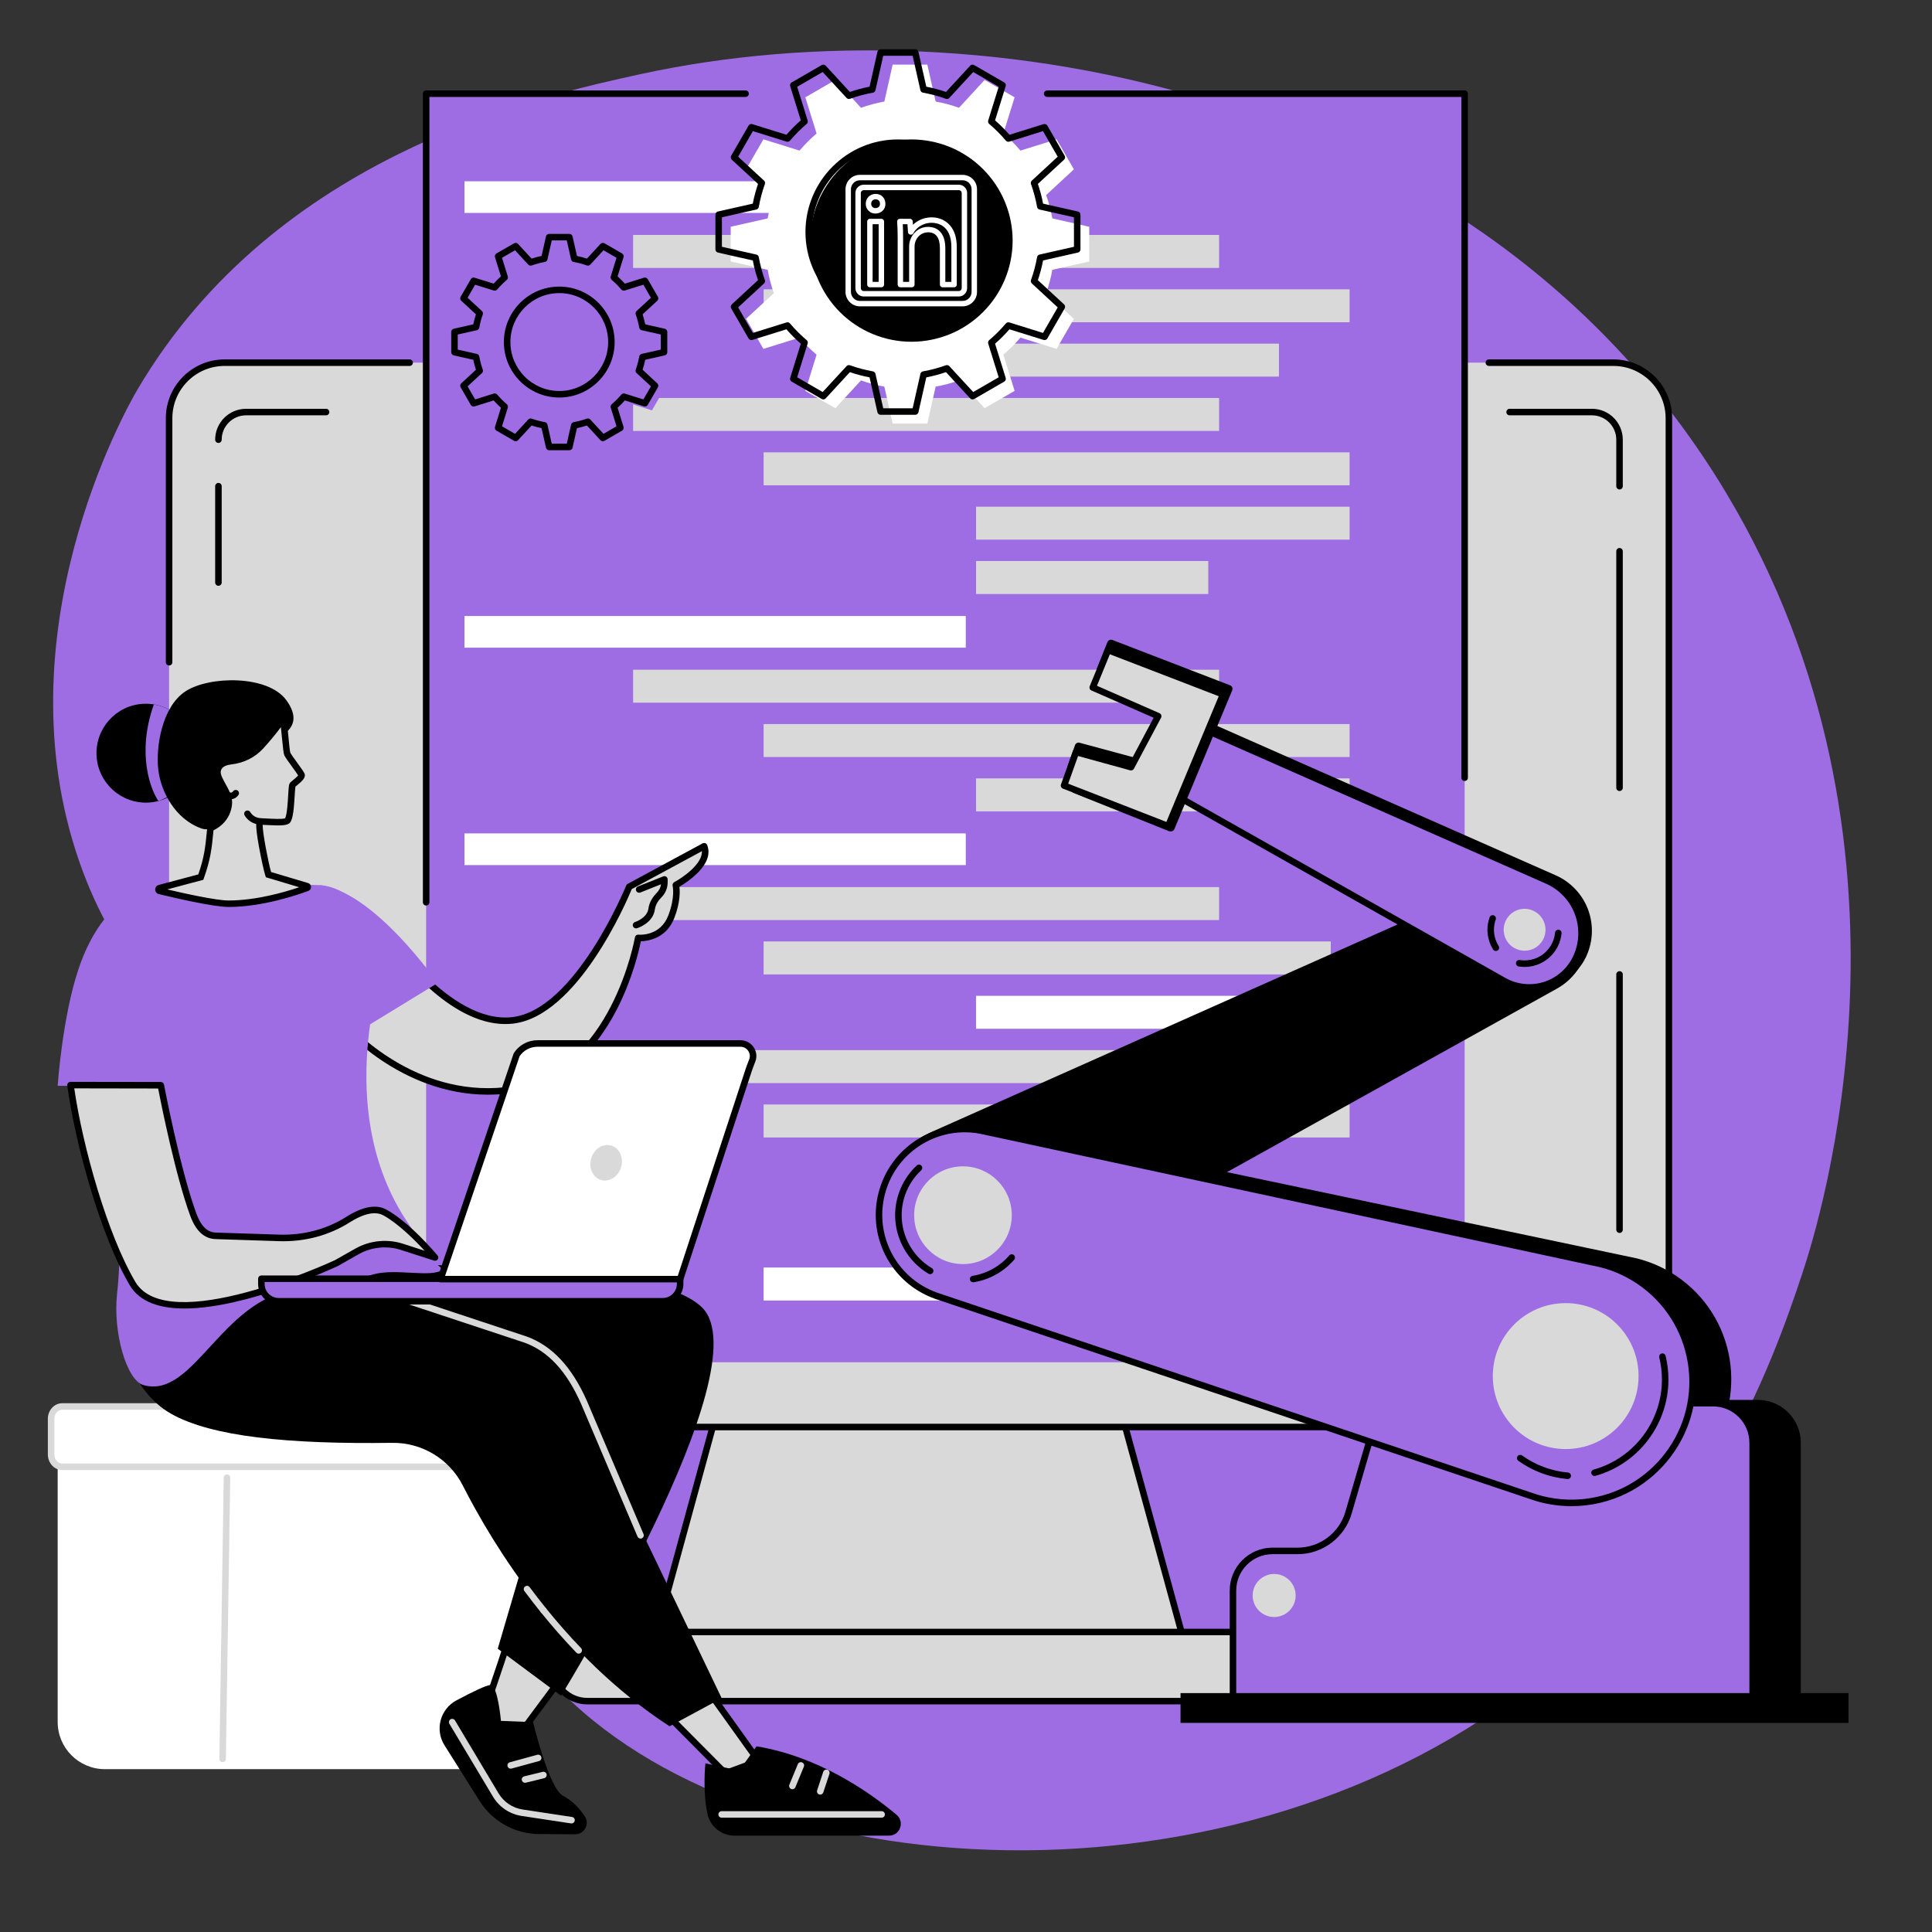 <svg xmlns="http://www.w3.org/2000/svg" xmlns:xlink="http://www.w3.org/1999/xlink" width="350" zoomAndPan="magnify" viewBox="0 0 262.5 262.5" height="350" preserveAspectRatio="xMidYMid meet" version="1.0"><rect x="0" y="0" width="262.5" height="262.5" fill="#333333" stroke="none"/><defs><clipPath id="f7ed8d9e8a"><path d="M 110.098 18.945 L 137.793 18.945 L 137.793 46.645 L 110.098 46.645 Z M 110.098 18.945 " clip-rule="nonzero"/></clipPath></defs><path fill="#9e6de4" d="M 18.672 52.938 C 37.555 20.863 73.5 13.023 87.059 10.066 C 133.195 0 201.465 12.094 234.406 66.762 C 263.312 114.742 247.215 165.984 244.883 173.012 C 240.973 184.797 231.176 213.055 203.406 232.199 C 160.172 262 94.273 255.316 71.723 224.551 C 61.133 210.105 69.703 203.438 57.367 177.895 C 40.848 143.68 20.344 144.5 10.789 117.109 C 0.004 86.184 16.926 55.902 18.672 52.938 " fill-opacity="1" fill-rule="nonzero"/><path fill="#d9d9d9" d="M 148.492 177.785 L 101.234 177.785 L 87.828 226.77 L 161.898 226.77 L 148.492 177.785 " fill-opacity="1" fill-rule="nonzero"/><path fill="#000000" d="M 88.41 226.328 L 161.316 226.328 L 148.152 178.227 L 101.574 178.227 Z M 161.898 227.211 L 87.828 227.211 C 87.691 227.211 87.559 227.148 87.477 227.039 C 87.391 226.93 87.363 226.789 87.402 226.652 L 100.809 177.668 C 100.859 177.473 101.035 177.34 101.234 177.34 L 148.492 177.34 C 148.691 177.34 148.863 177.473 148.918 177.668 L 162.324 226.652 C 162.359 226.789 162.332 226.93 162.25 227.039 C 162.164 227.148 162.035 227.211 161.898 227.211 " fill-opacity="1" fill-rule="nonzero"/><path fill="#d9d9d9" d="M 219.207 49.273 L 30.516 49.273 C 26.352 49.273 22.977 52.656 22.977 56.824 L 22.977 186.34 C 22.977 190.508 26.352 193.891 30.516 193.891 L 219.207 193.891 C 223.375 193.891 226.75 190.508 226.75 186.34 L 226.75 56.824 C 226.75 52.656 223.375 49.273 219.207 49.273 " fill-opacity="1" fill-rule="nonzero"/><path fill="#d9d9d9" d="M 169.941 221.738 L 79.785 221.738 C 77.191 221.738 75.094 223.84 75.094 226.438 C 75.094 229.031 77.191 231.133 79.785 231.133 L 169.941 231.133 C 172.531 231.133 174.633 229.031 174.633 226.438 C 174.633 223.84 172.531 221.738 169.941 221.738 " fill-opacity="1" fill-rule="nonzero"/><path fill="#000000" d="M 79.785 222.18 C 77.441 222.18 75.535 224.09 75.535 226.434 C 75.535 228.781 77.441 230.691 79.785 230.691 L 169.941 230.691 C 172.285 230.691 174.191 228.781 174.191 226.434 C 174.191 224.09 172.285 222.18 169.941 222.18 Z M 169.941 231.574 L 79.785 231.574 C 76.953 231.574 74.648 229.27 74.648 226.434 C 74.648 223.602 76.953 221.297 79.785 221.297 L 169.941 221.297 C 172.773 221.297 175.078 223.602 175.078 226.434 C 175.078 229.27 172.773 231.574 169.941 231.574 " fill-opacity="1" fill-rule="nonzero"/><path fill="#000000" d="M 219.207 194.332 L 30.516 194.332 C 26.113 194.332 22.531 190.746 22.531 186.34 C 22.531 186.094 22.73 185.895 22.977 185.895 C 23.219 185.895 23.418 186.094 23.418 186.34 C 23.418 190.258 26.602 193.445 30.516 193.445 L 219.207 193.445 C 223.121 193.445 226.309 190.258 226.309 186.34 L 226.309 56.824 C 226.309 52.906 223.121 49.719 219.207 49.719 L 202.293 49.719 C 202.051 49.719 201.852 49.52 201.852 49.273 C 201.852 49.031 202.051 48.832 202.293 48.832 L 219.207 48.832 C 223.609 48.832 227.191 52.418 227.191 56.824 L 227.191 186.34 C 227.191 190.746 223.609 194.332 219.207 194.332 " fill-opacity="1" fill-rule="nonzero"/><path fill="#000000" d="M 22.977 90.422 C 22.73 90.422 22.531 90.227 22.531 89.98 L 22.531 56.824 C 22.531 52.418 26.113 48.832 30.516 48.832 L 55.656 48.832 C 55.902 48.832 56.102 49.031 56.102 49.277 C 56.102 49.52 55.902 49.719 55.656 49.719 L 30.516 49.719 C 26.602 49.719 23.418 52.906 23.418 56.824 L 23.418 89.98 C 23.418 90.227 23.219 90.422 22.977 90.422 " fill-opacity="1" fill-rule="nonzero"/><path fill="#000000" d="M 220.047 167.52 C 219.801 167.52 219.602 167.32 219.602 167.074 L 219.602 132.395 C 219.602 132.148 219.801 131.953 220.047 131.953 C 220.289 131.953 220.488 132.148 220.488 132.395 L 220.488 167.074 C 220.488 167.32 220.289 167.52 220.047 167.52 " fill-opacity="1" fill-rule="nonzero"/><path fill="#000000" d="M 29.68 79.59 C 29.434 79.59 29.234 79.391 29.234 79.148 L 29.234 66.059 C 29.234 65.812 29.434 65.613 29.68 65.613 C 29.922 65.613 30.121 65.812 30.121 66.059 L 30.121 79.148 C 30.121 79.391 29.922 79.59 29.68 79.59 " fill-opacity="1" fill-rule="nonzero"/><path fill="#d9d9d9" d="M 44.305 55.988 L 33.43 55.988 C 31.355 55.988 29.68 57.668 29.68 59.742 L 44.305 55.988 " fill-opacity="1" fill-rule="nonzero"/><path fill="#000000" d="M 29.68 60.184 C 29.434 60.184 29.234 59.984 29.234 59.742 C 29.234 57.426 31.117 55.543 33.43 55.543 L 44.305 55.543 C 44.547 55.543 44.746 55.742 44.746 55.988 C 44.746 56.23 44.547 56.43 44.305 56.43 L 33.43 56.43 C 31.605 56.43 30.121 57.914 30.121 59.742 C 30.121 59.984 29.922 60.184 29.68 60.184 " fill-opacity="1" fill-rule="nonzero"/><path fill="#d9d9d9" d="M 220.047 66.059 L 220.047 59.742 C 220.047 57.668 218.367 55.988 216.297 55.988 L 205.113 55.988 L 220.047 66.059 " fill-opacity="1" fill-rule="nonzero"/><path fill="#000000" d="M 220.047 66.504 C 219.801 66.504 219.602 66.305 219.602 66.059 L 219.602 59.742 C 219.602 57.914 218.121 56.43 216.297 56.43 L 205.113 56.43 C 204.867 56.43 204.668 56.23 204.668 55.988 C 204.668 55.742 204.867 55.543 205.113 55.543 L 216.297 55.543 C 218.609 55.543 220.488 57.426 220.488 59.742 L 220.488 66.059 C 220.488 66.305 220.289 66.504 220.047 66.504 " fill-opacity="1" fill-rule="nonzero"/><path fill="#000000" d="M 220.047 107.477 C 219.801 107.477 219.602 107.281 219.602 107.035 L 219.602 74.898 C 219.602 74.656 219.801 74.457 220.047 74.457 C 220.289 74.457 220.488 74.656 220.488 74.898 L 220.488 107.035 C 220.488 107.281 220.289 107.477 220.047 107.477 " fill-opacity="1" fill-rule="nonzero"/><path fill="#9e6de4" d="M 140.121 12.73 L 199 12.73 L 199 185.09 L 57.898 185.09 L 57.898 12.73 L 140.121 12.73 " fill-opacity="1" fill-rule="nonzero"/><path fill="#ffffff" d="M 131.219 28.93 L 63.105 28.93 L 63.105 24.629 L 131.219 24.629 L 131.219 28.93 " fill-opacity="1" fill-rule="nonzero"/><path fill="#d9d9d9" d="M 165.637 36.402 L 86.02 36.402 L 86.02 31.922 L 165.637 31.922 L 165.637 36.402 " fill-opacity="1" fill-rule="nonzero"/><path fill="#d9d9d9" d="M 183.367 43.785 L 103.75 43.785 L 103.75 39.309 L 183.367 39.309 L 183.367 43.785 " fill-opacity="1" fill-rule="nonzero"/><path fill="#d9d9d9" d="M 173.77 51.168 L 132.617 51.168 L 132.617 46.691 L 173.77 46.691 L 173.77 51.168 " fill-opacity="1" fill-rule="nonzero"/><path fill="#ffffff" d="M 131.219 88 L 63.105 88 L 63.105 83.699 L 131.219 83.699 L 131.219 88 " fill-opacity="1" fill-rule="nonzero"/><path fill="#d9d9d9" d="M 165.637 95.473 L 86.02 95.473 L 86.02 90.996 L 165.637 90.996 L 165.637 95.473 " fill-opacity="1" fill-rule="nonzero"/><path fill="#d9d9d9" d="M 183.367 102.855 L 103.75 102.855 L 103.75 98.379 L 183.367 98.379 L 183.367 102.855 " fill-opacity="1" fill-rule="nonzero"/><path fill="#d9d9d9" d="M 183.367 110.242 L 132.613 110.242 L 132.613 105.762 L 183.367 105.762 L 183.367 110.242 " fill-opacity="1" fill-rule="nonzero"/><path fill="#d9d9d9" d="M 165.637 58.551 L 86.02 58.551 L 86.02 54.074 L 165.637 54.074 L 165.637 58.551 " fill-opacity="1" fill-rule="nonzero"/><path fill="#d9d9d9" d="M 183.367 65.938 L 103.75 65.938 L 103.75 61.461 L 183.367 61.461 L 183.367 65.938 " fill-opacity="1" fill-rule="nonzero"/><path fill="#d9d9d9" d="M 164.168 80.707 L 132.617 80.707 L 132.617 76.227 L 164.168 76.227 L 164.168 80.707 " fill-opacity="1" fill-rule="nonzero"/><path fill="#d9d9d9" d="M 183.371 73.32 L 132.617 73.32 L 132.617 68.844 L 183.371 68.844 L 183.371 73.32 " fill-opacity="1" fill-rule="nonzero"/><path fill="#ffffff" d="M 131.219 117.539 L 63.105 117.539 L 63.105 113.234 L 131.219 113.234 L 131.219 117.539 " fill-opacity="1" fill-rule="nonzero"/><path fill="#d9d9d9" d="M 165.637 125.008 L 86.02 125.008 L 86.02 120.531 L 165.637 120.531 L 165.637 125.008 " fill-opacity="1" fill-rule="nonzero"/><path fill="#d9d9d9" d="M 180.809 132.395 L 103.75 132.395 L 103.75 127.914 L 180.809 127.914 L 180.809 132.395 " fill-opacity="1" fill-rule="nonzero"/><path fill="#ffffff" d="M 183.367 139.777 L 132.613 139.777 L 132.613 135.301 L 183.367 135.301 L 183.367 139.777 " fill-opacity="1" fill-rule="nonzero"/><path fill="#ffffff" d="M 146.773 176.699 L 103.75 176.699 L 103.75 172.219 L 146.773 172.219 L 146.773 176.699 " fill-opacity="1" fill-rule="nonzero"/><path fill="#d9d9d9" d="M 165.637 147.16 L 86.02 147.16 L 86.02 142.684 L 165.637 142.684 L 165.637 147.16 " fill-opacity="1" fill-rule="nonzero"/><path fill="#d9d9d9" d="M 183.367 154.547 L 103.75 154.547 L 103.75 150.066 L 183.367 150.066 L 183.367 154.547 " fill-opacity="1" fill-rule="nonzero"/><path fill="#d9d9d9" d="M 183.367 169.316 L 132.613 169.316 L 132.613 164.836 L 183.367 164.836 L 183.367 169.316 " fill-opacity="1" fill-rule="nonzero"/><path fill="#d9d9d9" d="M 161.672 161.93 L 132.617 161.93 L 132.617 157.449 L 161.672 157.449 L 161.672 161.93 " fill-opacity="1" fill-rule="nonzero"/><path fill="#000000" d="M 199 106.113 C 198.754 106.113 198.559 105.914 198.559 105.672 L 198.559 13.172 L 142.281 13.172 C 142.035 13.172 141.836 12.973 141.836 12.73 C 141.836 12.484 142.035 12.285 142.281 12.285 L 199 12.285 C 199.242 12.285 199.441 12.484 199.441 12.73 L 199.441 105.672 C 199.441 105.914 199.242 106.113 199 106.113 " fill-opacity="1" fill-rule="nonzero"/><path fill="#000000" d="M 57.898 123.035 C 57.656 123.035 57.457 122.836 57.457 122.59 L 57.457 12.73 C 57.457 12.484 57.656 12.285 57.898 12.285 L 101.301 12.285 C 101.543 12.285 101.742 12.484 101.742 12.73 C 101.742 12.973 101.543 13.172 101.301 13.172 L 58.344 13.172 L 58.344 122.59 C 58.344 122.836 58.145 123.035 57.898 123.035 " fill-opacity="1" fill-rule="nonzero"/><path fill="#ffffff" d="M 14.254 240.375 L 64.332 240.375 C 67.875 240.375 70.75 237.5 70.75 233.957 L 70.75 197.523 C 70.75 193.98 67.875 191.105 64.332 191.105 L 14.254 191.105 C 10.707 191.105 7.836 193.98 7.836 197.523 L 7.836 233.957 C 7.836 237.5 10.707 240.375 14.254 240.375 " fill-opacity="1" fill-rule="nonzero"/><path fill="#ffffff" d="M 8.961 199.293 L 69.586 199.293 C 70.699 199.293 71.602 198.391 71.602 197.277 L 71.602 193.109 C 71.602 191.996 70.699 191.094 69.586 191.094 L 8.961 191.094 C 7.848 191.094 6.945 191.996 6.945 193.109 L 6.945 197.277 C 6.945 198.391 7.848 199.293 8.961 199.293 " fill-opacity="1" fill-rule="nonzero"/><path fill="#d9d9d9" d="M 70.086 199.738 L 8.461 199.738 C 7.379 199.738 6.5 198.781 6.5 197.613 L 6.5 192.773 C 6.5 191.605 7.379 190.652 8.461 190.652 L 46.375 190.652 C 46.621 190.652 46.816 190.852 46.816 191.094 C 46.816 191.336 46.621 191.539 46.375 191.539 L 8.461 191.539 C 7.867 191.539 7.387 192.094 7.387 192.773 L 7.387 197.613 C 7.387 198.297 7.867 198.852 8.461 198.852 L 70.086 198.852 C 70.328 198.852 70.527 199.051 70.527 199.293 C 70.527 199.539 70.328 199.738 70.086 199.738 " fill-opacity="1" fill-rule="nonzero"/><path fill="#d9d9d9" d="M 30.246 239.426 C 30.246 239.426 30.242 239.426 30.242 239.426 C 29.996 239.422 29.801 239.219 29.805 238.973 L 30.398 200.762 C 30.402 200.52 30.598 200.328 30.84 200.328 C 30.844 200.328 30.844 200.328 30.848 200.328 C 31.09 200.332 31.285 200.531 31.281 200.777 L 30.691 238.988 C 30.688 239.23 30.488 239.426 30.246 239.426 " fill-opacity="1" fill-rule="nonzero"/><path fill="#d9d9d9" d="M 64.883 234.551 C 65.527 233.898 69.254 222.297 69.254 222.297 L 76.613 227.555 L 68.543 238.414 L 64.883 234.551 " fill-opacity="1" fill-rule="nonzero"/><path fill="#000000" d="M 65.43 234.484 L 68.5 237.727 L 75.988 227.652 L 69.488 223.008 C 68.539 225.945 66.312 232.738 65.43 234.484 Z M 68.543 238.855 C 68.422 238.855 68.305 238.805 68.223 238.719 L 64.562 234.855 C 64.398 234.684 64.398 234.418 64.562 234.246 C 65.039 233.637 67.434 226.512 68.832 222.16 C 68.875 222.027 68.98 221.922 69.113 221.875 C 69.246 221.832 69.395 221.852 69.508 221.934 L 76.871 227.195 C 76.965 227.266 77.031 227.367 77.051 227.484 C 77.066 227.605 77.039 227.723 76.969 227.816 L 68.898 238.676 C 68.82 238.781 68.699 238.848 68.57 238.855 C 68.562 238.855 68.551 238.855 68.543 238.855 " fill-opacity="1" fill-rule="nonzero"/><path fill="#000000" d="M 78.145 249.223 L 73.25 249.191 C 70.012 249.172 67 247.523 65.234 244.809 L 60.395 237.133 C 59.059 235.016 59.805 232.203 62.02 231.027 C 64.039 229.953 66.152 228.906 66.652 228.953 C 67.656 229.047 68.062 233.816 68.062 233.816 L 72.426 233.988 C 72.426 233.988 74.578 242.957 76.473 243.977 C 77.855 244.719 78.82 245.809 79.469 246.805 C 80.148 247.848 79.391 249.23 78.145 249.223 " fill-opacity="1" fill-rule="nonzero"/><path fill="#d9d9d9" d="M 77.656 247.75 C 77.633 247.75 77.609 247.75 77.586 247.746 L 70.895 246.734 C 69.254 246.488 67.824 245.527 66.977 244.105 L 61.059 234.211 C 60.934 234 61.004 233.727 61.211 233.602 C 61.422 233.477 61.695 233.547 61.82 233.754 L 67.734 243.652 C 68.449 244.848 69.648 245.652 71.023 245.859 L 77.719 246.871 C 77.961 246.906 78.129 247.133 78.09 247.371 C 78.059 247.59 77.871 247.75 77.656 247.75 " fill-opacity="1" fill-rule="nonzero"/><path fill="#d9d9d9" d="M 69.391 240.309 C 69.195 240.309 69.016 240.176 68.965 239.98 C 68.898 239.746 69.039 239.5 69.273 239.438 L 73.004 238.422 C 73.238 238.355 73.484 238.496 73.547 238.73 C 73.613 238.965 73.473 239.211 73.238 239.273 L 69.508 240.293 C 69.469 240.305 69.43 240.309 69.391 240.309 " fill-opacity="1" fill-rule="nonzero"/><path fill="#d9d9d9" d="M 71.332 242.227 C 71.133 242.227 70.953 242.09 70.902 241.887 C 70.844 241.652 70.988 241.41 71.227 241.352 L 73.727 240.742 C 73.965 240.684 74.207 240.828 74.266 241.062 C 74.32 241.301 74.176 241.543 73.938 241.602 L 71.438 242.215 C 71.402 242.223 71.367 242.227 71.332 242.227 " fill-opacity="1" fill-rule="nonzero"/><path fill="#d9d9d9" d="M 89.996 232.336 L 98.543 240.934 L 103.07 239.27 L 95.195 228.27 L 89.996 232.336 " fill-opacity="1" fill-rule="nonzero"/><path fill="#000000" d="M 90.66 232.379 L 98.656 240.422 L 102.375 239.055 L 95.105 228.902 Z M 98.543 241.375 C 98.426 241.375 98.312 241.332 98.227 241.246 L 89.684 232.648 C 89.594 232.559 89.547 232.438 89.555 232.309 C 89.562 232.184 89.625 232.066 89.723 231.988 L 94.922 227.922 C 95.016 227.848 95.137 227.812 95.258 227.832 C 95.379 227.848 95.484 227.914 95.555 228.012 L 103.43 239.012 C 103.512 239.125 103.535 239.266 103.496 239.398 C 103.453 239.531 103.355 239.637 103.223 239.684 L 98.695 241.352 C 98.645 241.367 98.594 241.375 98.543 241.375 " fill-opacity="1" fill-rule="nonzero"/><path fill="#000000" d="M 95.844 239.59 C 95.844 239.59 95.43 243.246 96.129 246.48 C 96.504 248.203 98.055 249.41 99.812 249.41 L 120.785 249.41 C 122.285 249.41 122.965 247.539 121.812 246.574 C 118.086 243.445 111.227 238.668 102.793 237.27 L 100.441 240.562 L 95.844 239.59 " fill-opacity="1" fill-rule="nonzero"/><path fill="#d9d9d9" d="M 119.789 246.969 L 98.055 246.969 C 97.809 246.969 97.609 246.77 97.609 246.527 C 97.609 246.281 97.809 246.082 98.055 246.082 L 119.789 246.082 C 120.031 246.082 120.23 246.281 120.23 246.527 C 120.23 246.77 120.031 246.969 119.789 246.969 " fill-opacity="1" fill-rule="nonzero"/><path fill="#d9d9d9" d="M 107.66 243.102 C 107.605 243.102 107.547 243.09 107.492 243.066 C 107.266 242.977 107.16 242.719 107.25 242.488 L 108.402 239.695 C 108.496 239.469 108.754 239.363 108.98 239.457 C 109.207 239.547 109.312 239.809 109.223 240.031 L 108.07 242.828 C 108 243 107.832 243.102 107.66 243.102 " fill-opacity="1" fill-rule="nonzero"/><path fill="#d9d9d9" d="M 111.441 243.836 C 111.398 243.836 111.352 243.828 111.305 243.812 C 111.07 243.738 110.945 243.484 111.023 243.254 L 111.855 240.734 C 111.934 240.504 112.184 240.379 112.414 240.453 C 112.645 240.527 112.773 240.777 112.695 241.012 L 111.863 243.531 C 111.801 243.719 111.629 243.836 111.441 243.836 " fill-opacity="1" fill-rule="nonzero"/><path fill="#000000" d="M 44.766 172.18 C 44.766 172.18 87.883 170.004 95.43 177.691 C 103.594 186 76.234 230.402 76.234 230.402 L 67.629 224.012 L 76.613 193.418 L 40.512 183.152 L 44.766 172.18 " fill-opacity="1" fill-rule="nonzero"/><path fill="#000000" d="M 23.273 192.102 C 28.777 195.195 39.094 196.234 53.281 196.039 C 57.312 195.984 61.035 198.215 62.867 201.812 C 67.066 210.062 76.164 224.922 90.977 234.551 L 98.055 230.734 L 79.059 191.094 C 77.41 187.379 75.262 183.422 71.449 182.02 L 34.586 169.816 C 34.586 169.816 24.559 165.773 19.117 175.695 C 18.145 177.465 17.207 174.297 16.777 175.727 C 15.305 180.629 17.543 188.883 23.273 192.102 " fill-opacity="1" fill-rule="nonzero"/><path fill="#d9d9d9" d="M 87.027 209.047 C 86.855 209.047 86.691 208.945 86.621 208.777 L 78.934 190.699 C 76.988 186.312 74.488 183.609 71.297 182.438 L 52.629 176.258 C 52.395 176.18 52.27 175.93 52.348 175.695 C 52.422 175.465 52.672 175.34 52.906 175.414 L 71.586 181.602 C 75.031 182.867 77.695 185.723 79.746 190.344 L 87.434 208.43 C 87.531 208.656 87.426 208.914 87.199 209.012 C 87.145 209.035 87.086 209.047 87.027 209.047 " fill-opacity="1" fill-rule="nonzero"/><path fill="#d9d9d9" d="M 78.625 224.68 C 78.512 224.68 78.395 224.633 78.305 224.543 C 76.66 222.828 75.043 220.988 73.496 219.074 C 73.344 218.887 73.375 218.605 73.562 218.453 C 73.754 218.301 74.031 218.328 74.188 218.52 C 75.715 220.414 77.316 222.234 78.945 223.926 C 79.113 224.105 79.109 224.387 78.934 224.555 C 78.848 224.637 78.738 224.68 78.625 224.68 " fill-opacity="1" fill-rule="nonzero"/><path fill="#d9d9d9" d="M 73.84 219.238 C 73.711 219.238 73.586 219.184 73.496 219.074 C 72.738 218.133 71.98 217.156 71.246 216.172 C 71.102 215.977 71.141 215.699 71.34 215.555 C 71.535 215.406 71.812 215.449 71.957 215.641 C 72.684 216.617 73.434 217.586 74.188 218.52 C 74.34 218.707 74.309 218.988 74.121 219.141 C 74.039 219.207 73.941 219.238 73.84 219.238 " fill-opacity="1" fill-rule="nonzero"/><path fill="#d9d9d9" d="M 95.668 114.98 L 85.496 120.48 C 85.496 120.48 78.547 137.66 69.617 138.641 C 60.691 139.621 52.117 126.402 52.117 126.402 L 46.645 139.059 C 46.645 139.059 56.008 150.188 69.809 148.016 C 83.609 145.844 86.707 127.43 86.707 127.43 C 86.699 127.445 89.973 127.754 91.207 124.562 C 92.254 121.848 91.816 120.25 91.816 120.25 C 91.816 120.25 96.719 117.629 95.668 114.98 " fill-opacity="1" fill-rule="nonzero"/><path fill="#000000" d="M 47.164 138.973 C 48.52 140.457 57.379 149.523 69.738 147.578 C 83.059 145.48 86.238 127.539 86.27 127.355 C 86.301 127.172 86.445 127.027 86.633 126.996 C 86.684 126.984 86.734 126.984 86.785 126.996 C 86.961 127.008 89.719 127.188 90.793 124.406 C 91.766 121.883 91.395 120.379 91.391 120.363 C 91.34 120.164 91.43 119.957 91.609 119.859 C 92.762 119.238 95.461 117.383 95.367 115.645 L 85.844 120.793 C 85.094 122.602 78.41 138.121 69.668 139.082 C 69.328 139.117 68.988 139.137 68.652 139.137 C 61.027 139.137 54.043 129.945 52.203 127.316 Z M 66.277 148.734 C 54.359 148.734 46.395 139.445 46.309 139.344 C 46.199 139.215 46.172 139.035 46.242 138.883 L 51.707 126.227 C 51.773 126.078 51.914 125.977 52.078 125.961 C 52.242 125.949 52.398 126.023 52.484 126.164 C 52.57 126.293 61.016 139.145 69.57 138.199 C 78.137 137.262 85.016 120.48 85.082 120.312 C 85.121 120.215 85.191 120.137 85.285 120.09 L 95.457 114.59 C 95.57 114.531 95.699 114.52 95.82 114.562 C 95.938 114.605 96.035 114.699 96.082 114.816 C 97.117 117.426 93.395 119.844 92.309 120.48 C 92.391 121.121 92.438 122.605 91.617 124.723 C 90.703 127.094 88.75 127.691 87.672 127.84 C 87.426 127.875 87.23 127.891 87.07 127.895 C 86.828 129.113 85.938 132.988 83.828 137.109 C 80.488 143.621 75.664 147.539 69.879 148.453 C 68.641 148.645 67.441 148.734 66.277 148.734 " fill-opacity="1" fill-rule="nonzero"/><path fill="#000000" d="M 86.418 126.141 C 86.227 126.141 86.051 126.02 85.992 125.828 C 85.922 125.594 86.055 125.348 86.285 125.273 C 86.301 125.27 87.918 124.75 88.098 123.461 C 88.23 122.484 88.797 121.746 89.242 121.297 C 89.559 120.984 89.754 120.582 89.812 120.145 L 87.004 121.266 C 86.777 121.355 86.52 121.246 86.43 121.02 C 86.34 120.793 86.449 120.535 86.676 120.441 L 90.109 119.074 C 90.246 119.02 90.398 119.035 90.52 119.117 C 90.641 119.199 90.715 119.336 90.715 119.484 L 90.715 119.879 C 90.715 120.652 90.414 121.383 89.867 121.926 C 89.516 122.277 89.074 122.848 88.973 123.586 C 88.719 125.434 86.637 126.094 86.547 126.121 C 86.504 126.133 86.461 126.141 86.418 126.141 " fill-opacity="1" fill-rule="nonzero"/><path fill="#9e6de4" d="M 20.812 120.742 C 25.285 119.688 27.152 119.676 43.418 120.266 C 47.391 120.41 52.121 125.406 52.59 129.359 C 51.324 133.156 45.492 151.891 55.672 166.523 C 57.117 168.602 57.484 170.293 60.18 172.477 C 58.664 173.703 53.758 172.242 50.598 173.18 C 45.352 174.742 45.746 174.941 41.516 175.07 C 30.328 175.402 26.586 190.238 19.48 188.188 C 17.203 187.531 15.316 181.023 15.91 175.727 C 16.441 171.02 16.273 165.961 15.598 160.398 C 13.773 145.324 11.156 138.781 13.824 130.902 C 14.617 128.418 15.535 121.984 20.812 120.742 " fill-opacity="1" fill-rule="nonzero"/><path fill="#9e6de4" d="M 59.457 133.566 C 59.457 133.566 50.789 121.023 43.418 120.266 L 46.043 141.773 L 59.457 133.566 " fill-opacity="1" fill-rule="nonzero"/><path fill="#9e6de4" d="M 7.836 147.531 C 7.836 147.531 8.461 138.23 10.656 131.691 C 14.223 121.086 20.609 120.777 20.609 120.777 L 25.309 147.531 L 7.836 147.531 " fill-opacity="1" fill-rule="nonzero"/><path fill="#d9d9d9" d="M 9.578 147.434 C 10.66 155.336 14.051 167.684 18 174.387 C 22.719 182.391 45.715 171.609 45.715 171.609 L 48.48 170.039 C 50.355 168.977 52.586 168.75 54.633 169.414 L 59.105 170.859 C 59.105 170.859 55.414 166.422 52.273 164.73 C 50.801 163.934 48.891 164.688 47.277 165.707 C 44.504 167.469 41.242 168.293 37.961 168.195 L 29.297 167.914 C 27.707 167.863 26.816 166.543 26.266 165.047 C 24.035 158.984 21.848 147.453 21.848 147.453 L 9.578 147.434 " fill-opacity="1" fill-rule="nonzero"/><path fill="#000000" d="M 10.09 147.875 C 11.262 155.938 14.629 167.793 18.383 174.16 C 22.797 181.648 44.82 171.539 45.512 171.215 L 48.266 169.656 C 50.238 168.535 52.609 168.293 54.77 168.992 L 57.695 169.938 C 56.387 168.516 54.086 166.211 52.062 165.117 C 50.711 164.391 48.844 165.238 47.516 166.082 C 44.719 167.855 41.406 168.742 37.945 168.637 L 29.285 168.355 C 27.762 168.309 26.605 167.25 25.852 165.199 C 23.852 159.777 21.875 149.898 21.484 147.895 Z M 25.066 177.785 C 21.77 177.785 18.992 176.941 17.621 174.609 C 13.73 168.012 10.254 155.641 9.141 147.492 C 9.125 147.367 9.16 147.238 9.246 147.141 C 9.332 147.047 9.453 146.992 9.578 146.992 L 21.848 147.008 C 22.062 147.008 22.242 147.16 22.285 147.371 C 22.305 147.484 24.488 158.938 26.684 164.895 C 27.309 166.594 28.168 167.438 29.312 167.469 L 37.973 167.75 C 41.258 167.844 44.395 167.012 47.043 165.336 C 49.266 163.926 51.094 163.59 52.48 164.34 C 55.66 166.055 59.293 170.391 59.445 170.574 C 59.57 170.727 59.582 170.941 59.473 171.105 C 59.363 171.27 59.156 171.34 58.969 171.277 L 54.496 169.836 C 52.574 169.211 50.461 169.426 48.699 170.426 L 45.934 171.996 C 45.922 172 45.914 172.004 45.902 172.012 C 45.219 172.332 33.453 177.785 25.066 177.785 " fill-opacity="1" fill-rule="nonzero"/><path fill="#000000" d="M 26.5 101.953 C 26.285 98.25 23.117 95.418 19.422 95.629 C 15.73 95.84 12.906 99.016 13.121 102.719 C 13.336 106.426 16.504 109.254 20.199 109.043 C 23.891 108.832 26.715 105.656 26.5 101.953 " fill-opacity="1" fill-rule="nonzero"/><path fill="#9e6de4" d="M 26.5 101.953 C 26.676 105.027 24.293 107.879 21.527 108.832 C 20.582 107.5 18.48 102.555 20.902 95.711 C 23.926 96.211 26.316 98.754 26.5 101.953 " fill-opacity="1" fill-rule="nonzero"/><path fill="#000000" d="M 37.77 100.332 C 38.344 99.812 41.41 98.578 38.902 95.133 C 36.395 91.688 28.445 91.824 25.219 93.918 C 21.992 96.012 21.156 101.531 21.504 104.551 C 21.848 107.566 23.797 111.277 27.332 112.551 C 31.488 114.047 36.207 101.754 37.77 100.332 " fill-opacity="1" fill-rule="nonzero"/><path fill="#d9d9d9" d="M 38.383 97.723 C 38.59 97.414 38.836 101.969 39.035 102.434 C 39.234 102.898 40.871 104.961 40.977 105.301 C 41.082 105.641 39.957 106.406 39.754 106.637 C 39.551 106.867 39.637 110.652 39.078 111.469 C 38.738 111.965 35.496 111.52 35.332 111.648 C 34.918 111.977 36.16 117.898 36.473 118.836 L 41.73 120.406 C 41.84 120.438 41.848 120.59 41.742 120.629 C 40.465 121.105 35.641 122.789 31.062 122.789 C 29.035 122.789 23.66 121.527 21.676 121.047 C 21.477 121 21.477 120.719 21.676 120.664 L 27.285 119.172 C 28.133 116.793 28.328 115.379 28.562 112.859 C 28.582 112.641 28.59 112.512 28.59 112.512 C 28.59 112.512 30.898 111.695 31.094 109.152 C 31.211 107.633 29.43 105.961 29.555 104.809 C 29.656 103.855 30.516 103.516 31.398 103.418 C 32.941 103.25 34.383 102.555 35.426 101.406 C 36.383 100.352 37.504 99.027 38.383 97.723 " fill-opacity="1" fill-rule="nonzero"/><path fill="#000000" d="M 38.766 111.164 Z M 22.727 120.844 C 24.992 121.375 29.34 122.348 31.062 122.348 C 34.793 122.348 38.688 121.215 40.656 120.547 L 36.129 119.195 L 36.055 118.977 C 35.875 118.445 35.473 116.629 35.195 115.094 C 34.578 111.684 34.832 111.48 35.059 111.301 C 35.246 111.152 35.438 111.164 36.355 111.215 C 36.973 111.246 38.395 111.328 38.738 111.18 C 38.996 110.707 39.102 108.984 39.156 108.047 C 39.23 106.77 39.258 106.527 39.426 106.344 C 39.5 106.258 39.609 106.164 39.801 106.008 C 39.98 105.859 40.375 105.535 40.508 105.352 C 40.371 105.125 39.977 104.578 39.676 104.164 C 39.098 103.371 38.738 102.867 38.629 102.609 C 38.523 102.359 38.453 101.719 38.305 100.195 C 38.262 99.758 38.215 99.234 38.164 98.797 C 37.5 99.699 36.691 100.672 35.754 101.703 C 34.656 102.906 33.129 103.672 31.445 103.859 C 30.086 104.008 30.016 104.645 29.992 104.855 C 29.949 105.262 30.301 105.891 30.637 106.5 C 31.09 107.32 31.605 108.25 31.535 109.188 C 31.359 111.469 29.68 112.496 29.008 112.812 C 29.008 112.844 29.004 112.871 29 112.902 C 28.766 115.445 28.559 116.906 27.699 119.32 L 27.621 119.539 Z M 31.062 123.23 C 29.012 123.23 23.742 122.004 21.57 121.477 C 21.281 121.406 21.086 121.16 21.082 120.863 C 21.082 120.57 21.277 120.312 21.562 120.238 L 26.945 118.805 C 27.707 116.609 27.895 115.266 28.121 112.82 C 28.141 112.605 28.148 112.484 28.148 112.48 L 28.172 112.191 L 28.441 112.098 C 28.523 112.066 30.484 111.332 30.652 109.117 C 30.703 108.449 30.277 107.676 29.863 106.93 C 29.441 106.168 29.039 105.445 29.113 104.762 C 29.176 104.18 29.551 103.176 31.348 102.977 C 32.816 102.816 34.148 102.152 35.098 101.105 C 36.305 99.781 37.285 98.559 38.016 97.477 L 38.188 97.219 L 38.516 97.277 C 38.914 97.379 38.941 97.578 39.188 100.109 C 39.266 100.938 39.375 102.066 39.445 102.266 C 39.523 102.445 40.023 103.137 40.391 103.645 C 41.055 104.555 41.328 104.949 41.398 105.168 C 41.562 105.699 40.953 106.203 40.367 106.691 C 40.293 106.754 40.195 106.828 40.137 106.883 C 40.102 107.086 40.066 107.645 40.039 108.098 C 39.938 109.805 39.828 111.156 39.445 111.719 C 39.129 112.176 38.262 112.207 36.305 112.098 C 36.098 112.086 35.863 112.074 35.688 112.07 C 35.668 113.156 36.461 117.188 36.828 118.48 L 41.859 119.98 C 42.09 120.051 42.25 120.258 42.262 120.5 C 42.27 120.742 42.121 120.961 41.898 121.043 C 40.523 121.559 35.684 123.23 31.062 123.23 " fill-opacity="1" fill-rule="nonzero"/><path fill="#000000" d="M 31.375 108.582 C 31.02 108.582 30.672 108.418 30.336 108.09 C 30.164 107.918 30.16 107.641 30.332 107.465 C 30.504 107.289 30.781 107.285 30.957 107.457 C 31.125 107.625 31.281 107.707 31.402 107.695 C 31.543 107.68 31.656 107.531 31.66 107.531 C 31.793 107.324 32.066 107.27 32.273 107.402 C 32.477 107.535 32.535 107.809 32.398 108.016 C 32.367 108.066 32.059 108.516 31.5 108.578 C 31.457 108.582 31.414 108.582 31.375 108.582 " fill-opacity="1" fill-rule="nonzero"/><path fill="#000000" d="M 35.488 112.066 C 35.477 112.066 35.469 112.062 35.457 112.062 C 34.207 111.984 33.559 111.328 33.238 110.789 C 33.113 110.578 33.184 110.309 33.391 110.184 C 33.602 110.059 33.875 110.125 34 110.336 C 34.309 110.852 34.816 111.137 35.512 111.18 C 35.758 111.195 35.941 111.406 35.926 111.648 C 35.914 111.883 35.719 112.066 35.488 112.066 " fill-opacity="1" fill-rule="nonzero"/><path fill="#9e6de4" d="M 90.059 176.801 L 37.863 176.801 C 36.566 176.801 35.512 175.746 35.512 174.449 L 35.512 173.742 L 92.41 173.742 L 92.41 174.449 C 92.41 175.746 91.355 176.801 90.059 176.801 " fill-opacity="1" fill-rule="nonzero"/><path fill="#000000" d="M 35.957 174.184 L 35.957 174.449 C 35.957 175.5 36.812 176.355 37.863 176.355 L 90.059 176.355 C 91.109 176.355 91.965 175.5 91.965 174.449 L 91.965 174.184 Z M 90.059 177.242 L 37.863 177.242 C 36.324 177.242 35.07 175.988 35.07 174.449 L 35.07 173.742 C 35.07 173.496 35.27 173.297 35.512 173.297 L 92.41 173.297 C 92.652 173.297 92.852 173.496 92.852 173.742 L 92.852 174.449 C 92.852 175.988 91.598 177.242 90.059 177.242 " fill-opacity="1" fill-rule="nonzero"/><path fill="#ffffff" d="M 92.41 173.797 L 59.855 173.797 L 70.199 143.309 C 70.816 142.355 71.895 141.773 73.055 141.773 L 100.574 141.773 C 101.824 141.773 102.629 142.988 102.219 144.059 C 102.059 144.484 101.883 144.906 101.742 145.34 L 92.41 173.797 " fill-opacity="1" fill-rule="nonzero"/><path fill="#000000" d="M 60.473 173.352 L 92.09 173.352 L 101.32 145.199 C 101.426 144.879 101.547 144.566 101.668 144.262 C 101.715 144.141 101.762 144.023 101.805 143.902 C 101.945 143.531 101.891 143.113 101.66 142.777 C 101.414 142.422 101.02 142.219 100.574 142.219 L 73.055 142.219 C 72.059 142.219 71.145 142.699 70.598 143.504 Z M 92.41 174.238 L 59.855 174.238 C 59.711 174.238 59.578 174.168 59.496 174.055 C 59.41 173.938 59.391 173.789 59.434 173.652 L 69.777 143.168 C 69.789 143.129 69.805 143.098 69.828 143.066 C 70.531 141.98 71.738 141.332 73.055 141.332 L 100.574 141.332 C 101.316 141.332 101.977 141.676 102.391 142.273 C 102.785 142.852 102.879 143.574 102.633 144.215 C 102.586 144.34 102.539 144.461 102.492 144.582 C 102.371 144.891 102.262 145.18 102.16 145.477 L 92.832 173.934 C 92.77 174.113 92.602 174.238 92.41 174.238 " fill-opacity="1" fill-rule="nonzero"/><path fill="#d9d9d9" d="M 80.328 157.375 C 79.941 158.664 80.531 159.98 81.652 160.32 C 82.77 160.656 83.992 159.887 84.383 158.598 C 84.77 157.309 84.176 155.988 83.059 155.652 C 81.938 155.316 80.715 156.086 80.328 157.375 " fill-opacity="1" fill-rule="nonzero"/><path fill="#9e6de4" d="M 76.945 54.527 C 73.031 54.527 69.859 51.352 69.859 47.434 C 69.859 43.516 73.031 40.34 76.945 40.34 C 80.855 40.34 84.027 43.516 84.027 47.434 C 84.027 51.352 80.855 54.527 76.945 54.527 Z M 91.176 48.812 L 91.176 46.059 L 88.246 45.395 C 88.133 44.754 87.969 44.137 87.754 43.539 L 89.957 41.5 L 88.582 39.113 L 85.711 40.008 C 85.301 39.52 84.848 39.066 84.359 38.652 L 85.254 35.777 L 82.871 34.402 L 80.832 36.609 C 80.238 36.395 79.617 36.23 78.98 36.117 L 78.32 33.18 L 75.566 33.18 L 74.906 36.117 C 74.27 36.23 73.648 36.395 73.055 36.609 L 71.02 34.402 L 68.637 35.777 L 69.527 38.652 C 69.039 39.066 68.586 39.52 68.176 40.008 L 65.305 39.113 L 63.93 41.5 L 66.133 43.539 C 65.918 44.137 65.754 44.754 65.641 45.395 L 62.711 46.059 L 62.711 48.812 L 65.641 49.473 C 65.754 50.113 65.918 50.73 66.133 51.328 L 63.93 53.367 L 65.305 55.754 L 68.176 54.859 C 68.586 55.348 69.039 55.801 69.527 56.215 L 68.637 59.09 L 71.02 60.465 L 73.055 58.258 C 73.648 58.473 74.27 58.637 74.906 58.75 L 75.566 61.688 L 78.32 61.688 L 78.98 58.75 C 79.617 58.637 80.238 58.473 80.832 58.258 L 82.871 60.465 L 85.25 59.09 L 84.359 56.215 C 84.848 55.801 85.301 55.348 85.711 54.859 L 88.582 55.754 L 89.957 53.367 L 87.754 51.328 C 87.969 50.73 88.133 50.113 88.246 49.473 L 91.176 48.812 " fill-opacity="1" fill-rule="nonzero"/><path fill="#000000" d="M 75.988 39.824 C 72.324 39.824 69.348 42.809 69.348 46.477 C 69.348 50.141 72.324 53.125 75.988 53.125 C 79.648 53.125 82.629 50.141 82.629 46.477 C 82.629 42.809 79.648 39.824 75.988 39.824 Z M 75.988 54.012 C 71.836 54.012 68.461 50.629 68.461 46.477 C 68.461 42.32 71.836 38.938 75.988 38.938 C 80.137 38.938 83.512 42.32 83.512 46.477 C 83.512 50.629 80.137 54.012 75.988 54.012 Z M 90.223 47.852 Z M 74.965 60.285 L 77.008 60.285 L 77.594 57.695 C 77.633 57.52 77.77 57.387 77.945 57.355 C 78.559 57.246 79.156 57.086 79.727 56.883 C 79.895 56.82 80.082 56.867 80.203 57 L 81.996 58.945 L 83.766 57.922 L 82.98 55.387 C 82.926 55.219 82.98 55.031 83.117 54.918 C 83.582 54.523 84.02 54.082 84.418 53.613 C 84.531 53.477 84.719 53.426 84.887 53.477 L 87.418 54.266 L 88.441 52.492 L 86.496 50.695 C 86.367 50.574 86.32 50.387 86.379 50.219 C 86.586 49.652 86.742 49.051 86.852 48.438 C 86.883 48.262 87.02 48.121 87.191 48.082 L 89.777 47.5 L 89.777 45.449 L 87.191 44.867 C 87.02 44.828 86.883 44.688 86.852 44.512 C 86.742 43.898 86.586 43.297 86.379 42.73 C 86.32 42.562 86.367 42.375 86.496 42.254 L 88.441 40.457 L 87.418 38.684 L 84.887 39.473 C 84.719 39.523 84.531 39.473 84.418 39.336 C 84.023 38.867 83.582 38.426 83.117 38.031 C 82.98 37.918 82.926 37.73 82.98 37.562 L 83.766 35.027 L 81.996 34.004 L 80.203 35.953 C 80.082 36.082 79.895 36.125 79.727 36.066 C 79.156 35.863 78.559 35.703 77.945 35.594 C 77.77 35.562 77.633 35.426 77.594 35.254 L 77.008 32.664 L 74.965 32.664 L 74.383 35.254 C 74.344 35.426 74.203 35.562 74.027 35.594 C 73.414 35.703 72.816 35.863 72.246 36.066 C 72.078 36.125 71.891 36.082 71.773 35.953 L 69.977 34.004 L 68.207 35.027 L 68.996 37.562 C 69.047 37.73 68.992 37.918 68.859 38.031 C 68.391 38.426 67.953 38.867 67.555 39.336 C 67.441 39.473 67.254 39.523 67.086 39.473 L 64.555 38.684 L 63.531 40.457 L 65.477 42.254 C 65.609 42.375 65.652 42.562 65.594 42.73 C 65.391 43.297 65.23 43.898 65.121 44.512 C 65.09 44.688 64.957 44.828 64.781 44.867 L 62.195 45.449 L 62.195 47.5 L 64.781 48.082 C 64.957 48.121 65.09 48.262 65.121 48.438 C 65.23 49.051 65.391 49.652 65.594 50.219 C 65.652 50.387 65.609 50.574 65.477 50.695 L 63.531 52.492 L 64.555 54.266 L 67.086 53.477 C 67.254 53.426 67.441 53.477 67.555 53.613 C 67.953 54.082 68.391 54.523 68.859 54.918 C 68.992 55.031 69.047 55.219 68.996 55.387 L 68.207 57.922 L 69.977 58.945 L 71.773 57 C 71.891 56.867 72.078 56.82 72.246 56.883 C 72.816 57.086 73.414 57.246 74.027 57.355 C 74.203 57.387 74.344 57.52 74.383 57.695 Z M 77.363 61.172 L 74.609 61.172 C 74.402 61.172 74.227 61.027 74.18 60.824 L 73.582 58.172 C 73.117 58.078 72.664 57.957 72.227 57.812 L 70.387 59.809 C 70.246 59.961 70.02 59.996 69.84 59.891 L 67.457 58.512 C 67.277 58.41 67.195 58.195 67.254 57.996 L 68.062 55.398 C 67.715 55.09 67.383 54.758 67.074 54.406 L 64.48 55.215 C 64.281 55.277 64.066 55.195 63.965 55.016 L 62.59 52.629 C 62.484 52.449 62.52 52.223 62.672 52.082 L 64.664 50.238 C 64.52 49.801 64.398 49.344 64.305 48.883 L 61.656 48.285 C 61.453 48.238 61.309 48.059 61.309 47.852 L 61.309 45.098 C 61.309 44.891 61.453 44.711 61.656 44.664 L 64.305 44.066 C 64.398 43.605 64.52 43.148 64.664 42.707 L 62.672 40.867 C 62.52 40.727 62.484 40.5 62.59 40.32 L 63.965 37.934 C 64.066 37.754 64.281 37.668 64.48 37.73 L 67.074 38.539 C 67.383 38.191 67.715 37.859 68.062 37.547 L 67.254 34.953 C 67.195 34.754 67.277 34.539 67.457 34.434 L 69.84 33.059 C 70.02 32.957 70.246 32.988 70.387 33.141 L 72.227 35.137 C 72.668 34.992 73.121 34.871 73.582 34.777 L 74.18 32.125 C 74.227 31.922 74.402 31.777 74.609 31.777 L 77.363 31.777 C 77.57 31.777 77.75 31.922 77.793 32.125 L 78.391 34.777 C 78.852 34.871 79.309 34.992 79.746 35.137 L 81.586 33.141 C 81.727 32.988 81.953 32.957 82.133 33.059 L 84.516 34.434 C 84.695 34.539 84.781 34.754 84.719 34.953 L 83.91 37.547 C 84.258 37.859 84.59 38.191 84.902 38.539 L 87.496 37.73 C 87.691 37.672 87.906 37.754 88.008 37.934 L 89.387 40.32 C 89.488 40.5 89.453 40.727 89.301 40.867 L 87.309 42.707 C 87.453 43.148 87.574 43.605 87.668 44.066 L 90.32 44.664 C 90.52 44.711 90.664 44.891 90.664 45.098 L 90.664 47.852 C 90.664 48.059 90.52 48.238 90.32 48.285 L 87.668 48.883 C 87.574 49.344 87.453 49.801 87.309 50.238 L 89.301 52.082 C 89.453 52.223 89.488 52.449 89.387 52.629 L 88.008 55.016 C 87.906 55.195 87.691 55.277 87.496 55.215 L 84.902 54.406 C 84.59 54.758 84.258 55.09 83.91 55.398 L 84.719 57.996 C 84.781 58.195 84.695 58.41 84.516 58.512 L 82.133 59.891 C 81.953 59.996 81.727 59.961 81.586 59.809 L 79.746 57.812 C 79.309 57.957 78.855 58.078 78.391 58.172 L 77.793 60.824 C 77.75 61.027 77.57 61.172 77.363 61.172 " fill-opacity="1" fill-rule="nonzero"/><path fill="#ffffff" d="M 123.641 45.305 C 116.945 45.305 111.52 39.867 111.52 33.168 C 111.52 26.461 116.945 21.031 123.641 21.031 C 130.336 21.031 135.762 26.461 135.762 33.168 C 135.762 39.867 130.336 45.305 123.641 45.305 Z M 147.996 35.523 L 147.996 30.809 L 142.98 29.676 C 142.785 28.582 142.504 27.523 142.137 26.504 L 145.91 23.012 L 143.559 18.93 L 138.645 20.461 C 137.938 19.625 137.164 18.848 136.328 18.141 L 137.855 13.223 L 133.781 10.863 L 130.297 14.645 C 129.277 14.277 128.215 13.996 127.125 13.797 L 125.996 8.777 L 121.285 8.777 L 120.156 13.797 C 119.066 13.996 118.004 14.277 116.984 14.645 L 113.5 10.863 L 109.422 13.223 L 110.949 18.141 C 110.117 18.848 109.34 19.625 108.633 20.461 L 103.723 18.93 L 101.367 23.012 L 105.145 26.504 C 104.777 27.523 104.496 28.582 104.301 29.676 L 99.281 30.809 L 99.281 35.523 L 104.301 36.656 C 104.496 37.746 104.777 38.809 105.145 39.832 L 101.367 43.32 L 103.723 47.402 L 108.637 45.871 C 109.34 46.707 110.117 47.484 110.949 48.191 L 109.422 53.109 L 113.5 55.465 L 116.984 51.688 C 118.004 52.055 119.066 52.336 120.156 52.531 L 121.285 57.555 L 125.996 57.555 L 127.125 52.531 C 128.215 52.336 129.277 52.055 130.297 51.688 L 133.781 55.465 L 137.855 53.109 L 136.328 48.191 C 137.164 47.484 137.938 46.707 138.645 45.871 L 143.559 47.402 L 145.91 43.32 L 142.137 39.832 C 142.504 38.809 142.785 37.746 142.98 36.656 L 147.996 35.523 " fill-opacity="1" fill-rule="nonzero"/><path fill="#000000" d="M 122 19.832 C 115.562 19.832 110.324 25.078 110.324 31.527 C 110.324 37.973 115.562 43.223 122 43.223 C 128.441 43.223 133.68 37.973 133.68 31.527 C 133.68 25.078 128.441 19.832 122 19.832 Z M 122 44.105 C 115.074 44.105 109.438 38.461 109.438 31.527 C 109.438 24.59 115.074 18.945 122 18.945 C 128.93 18.945 134.566 24.59 134.566 31.527 C 134.566 38.461 128.93 44.105 122 44.105 Z M 146.359 33.883 L 146.363 33.883 Z M 120.004 55.473 L 124 55.473 L 125.055 50.797 C 125.094 50.621 125.234 50.488 125.41 50.457 C 126.477 50.266 127.52 49.988 128.508 49.633 C 128.676 49.57 128.863 49.617 128.984 49.746 L 132.227 53.266 L 135.691 51.262 L 134.27 46.684 C 134.215 46.512 134.27 46.328 134.402 46.215 C 135.219 45.523 135.98 44.762 136.668 43.945 C 136.785 43.812 136.969 43.754 137.141 43.809 L 141.711 45.234 L 143.711 41.766 L 140.199 38.516 C 140.07 38.395 140.023 38.207 140.082 38.043 C 140.438 37.051 140.719 36.008 140.906 34.938 C 140.938 34.762 141.07 34.625 141.246 34.586 L 145.918 33.531 L 145.918 29.523 L 141.246 28.469 C 141.07 28.43 140.938 28.289 140.906 28.113 C 140.719 27.047 140.438 26 140.082 25.012 C 140.023 24.844 140.07 24.656 140.199 24.535 L 143.711 21.289 L 141.711 17.816 L 137.141 19.242 C 136.969 19.297 136.785 19.242 136.668 19.109 C 135.98 18.293 135.219 17.531 134.402 16.84 C 134.27 16.723 134.215 16.539 134.27 16.367 L 135.691 11.789 L 132.227 9.785 L 128.984 13.305 C 128.863 13.438 128.676 13.48 128.508 13.422 C 127.52 13.062 126.477 12.785 125.41 12.594 C 125.234 12.566 125.094 12.43 125.055 12.258 L 124 7.578 L 120.004 7.578 L 118.949 12.258 C 118.91 12.43 118.77 12.566 118.594 12.594 C 117.527 12.785 116.488 13.062 115.496 13.422 C 115.328 13.48 115.141 13.438 115.02 13.305 L 111.777 9.785 L 108.312 11.789 L 109.734 16.367 C 109.789 16.539 109.734 16.723 109.602 16.84 C 108.785 17.531 108.023 18.293 107.336 19.109 C 107.219 19.242 107.035 19.297 106.867 19.242 L 102.293 17.816 L 100.293 21.289 L 103.805 24.535 C 103.938 24.656 103.98 24.844 103.922 25.012 C 103.566 26 103.289 27.047 103.098 28.113 C 103.066 28.289 102.934 28.43 102.758 28.469 L 98.086 29.523 L 98.086 33.531 L 102.758 34.586 C 102.934 34.625 103.066 34.762 103.098 34.938 C 103.289 36.008 103.566 37.051 103.922 38.043 C 103.98 38.207 103.938 38.395 103.805 38.516 L 100.293 41.766 L 102.293 45.234 L 106.867 43.809 C 107.035 43.754 107.219 43.812 107.336 43.945 C 108.023 44.762 108.785 45.523 109.602 46.215 C 109.734 46.328 109.789 46.512 109.734 46.684 L 108.312 51.262 L 111.777 53.266 L 115.02 49.746 C 115.141 49.617 115.328 49.57 115.496 49.633 C 116.484 49.988 117.527 50.266 118.594 50.457 C 118.77 50.488 118.91 50.621 118.949 50.797 Z M 124.355 56.359 L 119.648 56.359 C 119.441 56.359 119.262 56.215 119.215 56.012 L 118.148 51.273 C 117.23 51.098 116.336 50.859 115.473 50.562 L 112.188 54.129 C 112.047 54.281 111.82 54.312 111.641 54.211 L 107.562 51.852 C 107.383 51.75 107.301 51.535 107.363 51.336 L 108.805 46.699 C 108.109 46.094 107.457 45.438 106.852 44.742 L 102.219 46.184 C 102.02 46.25 101.805 46.164 101.703 45.984 L 99.348 41.902 C 99.242 41.723 99.277 41.496 99.43 41.355 L 102.992 38.062 C 102.695 37.199 102.457 36.301 102.281 35.387 L 97.547 34.316 C 97.344 34.27 97.203 34.09 97.203 33.883 L 97.203 29.168 C 97.203 28.961 97.344 28.781 97.547 28.738 L 102.281 27.668 C 102.457 26.75 102.695 25.852 102.992 24.988 L 99.43 21.699 C 99.277 21.559 99.242 21.332 99.348 21.152 L 101.703 17.07 C 101.805 16.891 102.02 16.805 102.219 16.867 L 106.852 18.312 C 107.457 17.617 108.109 16.961 108.805 16.355 L 107.363 11.715 C 107.301 11.516 107.383 11.305 107.562 11.199 L 111.641 8.844 C 111.82 8.738 112.047 8.773 112.188 8.926 L 115.473 12.492 C 116.336 12.195 117.234 11.957 118.148 11.777 L 119.215 7.039 C 119.262 6.84 119.441 6.695 119.648 6.695 L 124.355 6.695 C 124.562 6.695 124.742 6.84 124.789 7.039 L 125.855 11.777 C 126.77 11.957 127.668 12.195 128.531 12.492 L 131.816 8.926 C 131.957 8.773 132.184 8.738 132.363 8.844 L 136.441 11.199 C 136.621 11.305 136.703 11.516 136.641 11.715 L 135.199 16.355 C 135.895 16.961 136.547 17.617 137.152 18.312 L 141.785 16.867 C 141.984 16.805 142.199 16.891 142.305 17.07 L 144.656 21.152 C 144.758 21.332 144.727 21.559 144.574 21.699 L 141.016 24.988 C 141.309 25.852 141.547 26.75 141.723 27.668 L 146.457 28.738 C 146.66 28.781 146.801 28.961 146.801 29.168 L 146.801 33.883 C 146.801 34.09 146.66 34.27 146.457 34.316 L 141.723 35.387 C 141.547 36.301 141.309 37.199 141.016 38.062 L 144.574 41.355 C 144.727 41.496 144.758 41.723 144.656 41.902 L 142.305 45.984 C 142.199 46.164 141.984 46.25 141.785 46.184 L 137.152 44.742 C 136.547 45.438 135.895 46.094 135.199 46.699 L 136.641 51.336 C 136.703 51.535 136.621 51.75 136.441 51.852 L 132.363 54.211 C 132.184 54.312 131.957 54.281 131.816 54.129 L 128.531 50.562 C 127.668 50.859 126.773 51.098 125.855 51.273 L 124.789 56.012 C 124.742 56.215 124.562 56.359 124.355 56.359 " fill-opacity="1" fill-rule="nonzero"/><path fill="#000000" d="M 205.285 132.93 C 206.965 133.879 208.965 134.098 210.805 133.527 C 212.652 132.961 214.184 131.66 215.039 129.926 C 215.984 128.023 216.109 125.812 215.387 123.812 C 214.66 121.812 213.152 120.195 211.207 119.34 L 163.07 98.098 L 158.82 106.676 L 205.285 132.93 " fill-opacity="1" fill-rule="nonzero"/><path fill="#000000" d="M 159.406 106.496 L 205.504 132.547 C 207.07 133.43 208.957 133.637 210.676 133.105 C 212.398 132.578 213.844 131.344 214.641 129.73 C 215.531 127.941 215.648 125.84 214.969 123.965 C 214.289 122.086 212.855 120.551 211.031 119.742 L 163.281 98.672 Z M 208.75 134.281 C 207.469 134.281 206.195 133.953 205.066 133.316 L 158.602 107.062 C 158.398 106.945 158.32 106.691 158.426 106.48 L 162.676 97.898 C 162.781 97.688 163.035 97.594 163.25 97.691 L 211.387 118.934 C 213.43 119.836 215.043 121.562 215.801 123.664 C 216.562 125.766 216.43 128.121 215.438 130.125 C 214.531 131.957 212.887 133.352 210.938 133.949 C 210.223 134.172 209.484 134.281 208.75 134.281 " fill-opacity="1" fill-rule="nonzero"/><path fill="#000000" d="M 212.82 202.922 C 217.055 204.426 221.723 204.137 225.734 202.113 C 229.75 200.09 232.762 196.508 234.074 192.203 C 235.395 187.871 234.875 183.184 232.633 179.246 C 230.395 175.309 226.633 172.469 222.238 171.395 L 138.316 153.734 C 132.32 152.27 126.223 155.746 124.422 161.66 C 122.605 167.621 125.789 173.957 131.652 176.047 L 212.82 202.922 " fill-opacity="1" fill-rule="nonzero"/><path fill="#000000" d="M 135.559 153.844 C 130.734 153.844 126.309 156.98 124.844 161.789 C 123.094 167.535 126.148 173.613 131.805 175.629 L 212.961 202.5 C 212.961 202.5 212.969 202.5 212.969 202.504 C 217.07 203.965 221.648 203.676 225.535 201.719 C 229.422 199.758 232.379 196.246 233.648 192.074 C 234.93 187.879 234.418 183.281 232.25 179.465 C 230.078 175.652 226.395 172.867 222.133 171.824 L 138.227 154.168 C 137.336 153.949 136.441 153.844 135.559 153.844 Z M 218.324 204.309 C 216.414 204.309 214.5 203.988 212.676 203.34 L 131.516 176.465 C 125.406 174.289 122.109 167.73 123.996 161.531 C 125.863 155.395 132.203 151.785 138.426 153.305 L 222.332 170.961 C 226.84 172.062 230.73 175 233.02 179.027 C 235.309 183.055 235.848 187.902 234.496 192.336 C 233.156 196.734 230.035 200.441 225.934 202.508 C 223.562 203.703 220.945 204.309 218.324 204.309 " fill-opacity="1" fill-rule="nonzero"/><path fill="#000000" d="M 182.422 210.723 C 185.609 210.723 188.418 208.617 189.312 205.555 L 192.594 194.332 C 193.23 192.148 195.23 190.648 197.5 190.648 L 238.855 190.648 C 241.82 190.648 244.227 193.059 244.227 196.031 L 244.227 233.098 L 173.621 233.098 L 173.621 216.102 C 173.621 213.129 176.027 210.723 178.996 210.723 L 182.422 210.723 " fill-opacity="1" fill-rule="nonzero"/><path fill="#000000" d="M 174.062 232.656 L 243.785 232.656 L 243.785 196.031 C 243.785 193.305 241.574 191.09 238.852 191.09 L 197.5 191.09 C 195.441 191.09 193.594 192.473 193.02 194.453 L 189.738 205.676 C 188.793 208.906 185.785 211.164 182.422 211.164 L 178.996 211.164 C 176.277 211.164 174.062 213.379 174.062 216.102 Z M 244.23 233.543 L 173.621 233.543 C 173.379 233.543 173.18 233.344 173.18 233.098 L 173.18 216.102 C 173.18 212.891 175.789 210.277 178.996 210.277 L 182.422 210.277 C 185.395 210.277 188.055 208.285 188.887 205.43 L 192.168 194.207 C 192.855 191.852 195.051 190.203 197.5 190.203 L 238.852 190.203 C 242.062 190.203 244.672 192.816 244.672 196.031 L 244.672 233.098 C 244.672 233.344 244.473 233.543 244.23 233.543 " fill-opacity="1" fill-rule="nonzero"/><path fill="#9e6de4" d="M 176.324 210.723 C 179.512 210.723 182.32 208.617 183.215 205.555 L 186.492 194.332 C 187.133 192.148 189.133 190.648 191.402 190.648 L 232.754 190.648 C 235.723 190.648 238.129 193.059 238.129 196.031 L 238.129 233.098 L 167.523 233.098 L 167.523 216.102 C 167.523 213.129 169.93 210.723 172.898 210.723 L 176.324 210.723 " fill-opacity="1" fill-rule="nonzero"/><path fill="#000000" d="M 167.965 232.656 L 237.688 232.656 L 237.688 196.031 C 237.688 193.305 235.477 191.09 232.754 191.09 L 191.402 191.09 C 189.344 191.09 187.496 192.473 186.918 194.457 L 183.641 205.676 C 182.695 208.906 179.688 211.164 176.324 211.164 L 172.898 211.164 C 170.18 211.164 167.965 213.379 167.965 216.102 Z M 238.129 233.543 L 167.523 233.543 C 167.281 233.543 167.082 233.344 167.082 233.098 L 167.082 216.102 C 167.082 212.891 169.691 210.277 172.898 210.277 L 176.324 210.277 C 179.297 210.277 181.953 208.285 182.789 205.43 L 186.066 194.207 C 186.758 191.852 188.949 190.207 191.402 190.207 L 232.754 190.207 C 235.961 190.207 238.57 192.816 238.57 196.031 L 238.57 233.098 C 238.57 233.344 238.375 233.543 238.129 233.543 " fill-opacity="1" fill-rule="nonzero"/><path fill="#000000" d="M 211.527 134.332 C 215.438 132.16 216.957 127.297 214.988 123.277 C 213 119.223 208.16 117.465 204.039 119.301 L 126.617 153.777 C 120.609 156.453 117.816 163.434 120.32 169.527 C 121.645 172.734 124.273 175.227 127.543 176.375 C 130.816 177.52 134.422 177.211 137.453 175.527 L 211.527 134.332 " fill-opacity="1" fill-rule="nonzero"/><path fill="#9e6de4" d="M 208.008 203.25 C 212.242 204.762 216.91 204.469 220.922 202.445 C 224.938 200.422 227.949 196.84 229.262 192.535 C 230.582 188.203 230.062 183.516 227.824 179.578 C 225.582 175.641 221.824 172.801 217.426 171.727 L 133.836 153.734 C 127.84 152.27 121.742 155.746 119.938 161.66 C 118.121 167.621 121.309 173.957 127.172 176.047 L 208.008 203.25 " fill-opacity="1" fill-rule="nonzero"/><path fill="#000000" d="M 131.078 153.844 C 126.254 153.844 121.828 156.98 120.363 161.789 C 118.613 167.535 121.668 173.613 127.32 175.629 L 208.148 202.832 C 208.152 202.832 208.156 202.832 208.16 202.836 C 212.258 204.297 216.836 204.008 220.723 202.051 C 224.613 200.09 227.566 196.574 228.84 192.406 C 230.117 188.207 229.605 183.613 227.438 179.797 C 225.27 175.98 221.582 173.195 217.324 172.156 L 133.746 154.168 C 132.852 153.949 131.957 153.844 131.078 153.844 Z M 213.516 204.641 C 211.602 204.641 209.688 204.32 207.863 203.668 L 127.031 176.465 C 120.926 174.289 117.629 167.73 119.516 161.531 C 121.383 155.395 127.723 151.785 133.941 153.305 L 217.52 171.293 C 222.027 172.395 225.918 175.332 228.207 179.359 C 230.496 183.383 231.035 188.234 229.684 192.668 C 228.344 197.062 225.223 200.773 221.125 202.84 C 218.75 204.035 216.137 204.641 213.516 204.641 " fill-opacity="1" fill-rule="nonzero"/><path fill="#9e6de4" d="M 204.32 133.254 C 206.004 134.207 208 134.422 209.844 133.852 C 211.688 133.285 213.219 131.984 214.078 130.254 C 215.02 128.348 215.145 126.141 214.422 124.137 C 213.699 122.137 212.191 120.523 210.246 119.664 L 162.109 98.422 L 157.855 107 L 204.32 133.254 " fill-opacity="1" fill-rule="nonzero"/><path fill="#000000" d="M 158.441 106.82 L 204.539 132.871 C 206.105 133.758 207.996 133.961 209.715 133.43 C 211.434 132.902 212.879 131.672 213.68 130.055 C 214.566 128.27 214.684 126.168 214.004 124.289 C 213.328 122.414 211.891 120.875 210.066 120.07 L 162.316 98.996 Z M 207.785 134.605 C 206.508 134.605 205.23 134.277 204.102 133.641 L 157.641 107.387 C 157.434 107.27 157.355 107.016 157.461 106.805 L 161.711 98.227 C 161.816 98.012 162.07 97.922 162.289 98.016 L 210.426 119.262 C 212.469 120.16 214.078 121.887 214.836 123.988 C 215.598 126.09 215.465 128.445 214.473 130.449 C 213.566 132.281 211.926 133.676 209.973 134.277 C 209.262 134.496 208.52 134.605 207.785 134.605 " fill-opacity="1" fill-rule="nonzero"/><path fill="#d9d9d9" d="M 202.828 186.969 C 202.828 192.441 207.262 196.883 212.727 196.883 C 218.195 196.883 222.629 192.441 222.629 186.969 C 222.629 181.492 218.195 177.055 212.727 177.055 C 207.262 177.055 202.828 181.492 202.828 186.969 " fill-opacity="1" fill-rule="nonzero"/><path fill="#d9d9d9" d="M 170.199 216.777 C 170.199 218.395 171.508 219.703 173.117 219.703 C 174.734 219.703 176.039 218.395 176.039 216.777 C 176.039 215.164 174.734 213.855 173.117 213.855 C 171.508 213.855 170.199 215.164 170.199 216.777 " fill-opacity="1" fill-rule="nonzero"/><path fill="#d9d9d9" d="M 124.207 165.109 C 124.207 168.777 127.176 171.75 130.836 171.75 C 134.5 171.75 137.469 168.777 137.469 165.109 C 137.469 161.445 134.5 158.469 130.836 158.469 C 127.176 158.469 124.207 161.445 124.207 165.109 " fill-opacity="1" fill-rule="nonzero"/><path fill="#d9d9d9" d="M 204.453 127.234 C 204.953 128.723 206.566 129.523 208.055 129.023 C 209.539 128.52 210.34 126.906 209.84 125.422 C 209.336 123.93 207.727 123.129 206.238 123.629 C 204.75 124.133 203.953 125.746 204.453 127.234 " fill-opacity="1" fill-rule="nonzero"/><path fill="#000000" d="M 160.398 234.09 L 251.156 234.09 L 251.156 230.039 L 160.398 230.039 L 160.398 234.09 " fill-opacity="1" fill-rule="nonzero"/><path fill="#000000" d="M 216.645 200.539 C 216.449 200.539 216.273 200.414 216.219 200.219 C 216.152 199.98 216.289 199.738 216.527 199.672 C 221.988 198.156 225.805 193.129 225.805 187.445 C 225.805 186.426 225.684 185.41 225.445 184.434 C 225.387 184.195 225.535 183.957 225.77 183.898 C 226.008 183.844 226.246 183.984 226.305 184.223 C 226.562 185.273 226.688 186.355 226.688 187.445 C 226.688 193.523 222.605 198.902 216.762 200.523 C 216.723 200.535 216.684 200.539 216.645 200.539 " fill-opacity="1" fill-rule="nonzero"/><path fill="#000000" d="M 213.008 200.957 C 212.992 200.957 212.98 200.957 212.965 200.957 C 210.566 200.742 208.258 199.887 206.293 198.477 C 206.094 198.336 206.047 198.059 206.191 197.859 C 206.332 197.66 206.609 197.613 206.809 197.758 C 208.645 199.074 210.801 199.875 213.043 200.074 C 213.289 200.094 213.469 200.312 213.445 200.555 C 213.426 200.785 213.23 200.957 213.008 200.957 " fill-opacity="1" fill-rule="nonzero"/><path fill="#000000" d="M 132.219 174.227 C 132.004 174.227 131.816 174.07 131.781 173.855 C 131.742 173.613 131.906 173.387 132.148 173.348 C 134.078 173.043 135.848 172.055 137.133 170.57 C 137.293 170.387 137.574 170.367 137.758 170.527 C 137.941 170.688 137.961 170.965 137.801 171.152 C 136.379 172.793 134.422 173.883 132.289 174.223 C 132.266 174.227 132.242 174.227 132.219 174.227 " fill-opacity="1" fill-rule="nonzero"/><path fill="#000000" d="M 126.379 173.121 C 126.301 173.121 126.223 173.102 126.152 173.059 C 123.359 171.402 121.621 168.355 121.621 165.109 C 121.621 162.555 122.691 160.094 124.562 158.352 C 124.738 158.188 125.02 158.195 125.188 158.375 C 125.352 158.555 125.344 158.836 125.164 159.004 C 123.477 160.574 122.508 162.801 122.508 165.109 C 122.508 168.047 124.078 170.797 126.602 172.297 C 126.816 172.418 126.883 172.691 126.762 172.902 C 126.676 173.043 126.531 173.121 126.379 173.121 " fill-opacity="1" fill-rule="nonzero"/><path fill="#000000" d="M 203.242 129.211 C 203.094 129.211 202.949 129.137 202.867 129.004 C 202.656 128.672 202.488 128.312 202.363 127.941 C 202 126.855 202.012 125.715 202.391 124.641 C 202.473 124.41 202.727 124.289 202.957 124.371 C 203.188 124.453 203.309 124.707 203.223 124.938 C 202.91 125.824 202.902 126.762 203.203 127.656 C 203.309 127.965 203.445 128.262 203.617 128.535 C 203.746 128.742 203.684 129.016 203.477 129.145 C 203.402 129.191 203.32 129.211 203.242 129.211 " fill-opacity="1" fill-rule="nonzero"/><path fill="#000000" d="M 207.141 131.379 C 206.871 131.379 206.605 131.355 206.344 131.312 C 206.102 131.277 205.938 131.047 205.977 130.805 C 206.016 130.566 206.242 130.398 206.484 130.441 C 207.145 130.547 207.832 130.492 208.473 130.273 C 210.023 129.754 211.129 128.355 211.285 126.723 C 211.309 126.477 211.527 126.301 211.77 126.324 C 212.012 126.348 212.191 126.562 212.168 126.805 C 211.977 128.789 210.641 130.48 208.754 131.113 C 208.234 131.289 207.684 131.379 207.141 131.379 " fill-opacity="1" fill-rule="nonzero"/><path fill="#000000" d="M 145.77 107.699 C 145.77 107.699 155.52 111.617 158.777 112.91 C 159.074 113.027 159.441 112.941 159.562 112.648 L 167.418 93.801 C 167.535 93.527 167.398 93.215 167.125 93.109 L 151.141 86.953 C 150.875 86.852 150.574 86.98 150.465 87.246 L 149.031 90.836 C 148.93 91.09 149.039 91.379 149.281 91.5 L 158.336 96.023 C 158.598 96.156 158.703 96.48 158.562 96.738 L 155.324 102.828 C 155.211 103.047 154.961 103.152 154.727 103.09 L 146.688 100.918 C 146.426 100.844 146.148 100.988 146.059 101.246 L 145.004 104.215 C 144.922 104.449 145.555 107.57 145.77 107.699 " fill-opacity="1" fill-rule="nonzero"/><path fill="#d9d9d9" d="M 144.57 106.734 L 158.711 112.238 L 166.172 94.344 L 150.555 88.328 L 148.469 93.406 L 157.363 97.305 L 153.676 104.238 L 146.195 102.18 L 144.57 106.734 " fill-opacity="1" fill-rule="nonzero"/><path fill="#000000" d="M 145.133 106.477 L 158.473 111.672 L 165.59 94.594 L 150.797 88.895 L 149.043 93.176 L 157.539 96.898 C 157.652 96.949 157.738 97.043 157.781 97.16 C 157.82 97.273 157.809 97.402 157.754 97.512 L 154.066 104.445 C 153.969 104.629 153.754 104.719 153.555 104.664 L 146.477 102.719 Z M 158.711 112.684 C 158.66 112.684 158.605 112.672 158.551 112.652 L 144.41 107.145 C 144.188 107.059 144.074 106.809 144.152 106.586 L 145.781 102.031 C 145.859 101.816 146.09 101.695 146.312 101.754 L 153.449 103.715 L 156.746 97.52 L 148.293 93.812 C 148.07 93.719 147.969 93.461 148.059 93.238 L 150.145 88.156 C 150.234 87.938 150.488 87.828 150.711 87.914 L 166.332 93.93 C 166.441 93.973 166.531 94.059 166.578 94.172 C 166.625 94.281 166.629 94.406 166.582 94.516 L 159.121 112.41 C 159.051 112.578 158.887 112.684 158.711 112.684 " fill-opacity="1" fill-rule="nonzero"/><g clip-path="url(#f7ed8d9e8a)"><path fill="#000000" d="M 137.586 32.691 C 137.586 33.594 137.496 34.484 137.32 35.371 C 137.145 36.254 136.883 37.113 136.539 37.949 C 136.191 38.781 135.77 39.574 135.27 40.324 C 134.766 41.074 134.195 41.77 133.559 42.406 C 132.922 43.047 132.227 43.617 131.477 44.117 C 130.727 44.617 129.934 45.043 129.102 45.387 C 128.266 45.73 127.406 45.992 126.523 46.168 C 125.637 46.344 124.742 46.434 123.84 46.434 C 122.938 46.434 122.043 46.344 121.16 46.168 C 120.273 45.992 119.414 45.73 118.582 45.387 C 117.746 45.043 116.957 44.617 116.207 44.117 C 115.457 43.617 114.762 43.047 114.121 42.406 C 113.484 41.77 112.914 41.074 112.414 40.324 C 111.914 39.574 111.488 38.781 111.145 37.949 C 110.797 37.113 110.539 36.254 110.363 35.371 C 110.188 34.484 110.098 33.594 110.098 32.691 C 110.098 31.789 110.188 30.895 110.363 30.008 C 110.539 29.125 110.797 28.266 111.145 27.43 C 111.488 26.598 111.914 25.805 112.414 25.055 C 112.914 24.305 113.484 23.609 114.121 22.973 C 114.762 22.332 115.457 21.766 116.207 21.262 C 116.957 20.762 117.746 20.336 118.582 19.992 C 119.414 19.648 120.273 19.387 121.16 19.211 C 122.043 19.035 122.938 18.945 123.84 18.945 C 124.742 18.945 125.637 19.035 126.523 19.211 C 127.406 19.387 128.266 19.648 129.102 19.992 C 129.934 20.336 130.727 20.762 131.477 21.262 C 132.227 21.766 132.922 22.332 133.559 22.973 C 134.195 23.609 134.766 24.305 135.27 25.055 C 135.77 25.805 136.191 26.598 136.539 27.43 C 136.883 28.266 137.145 29.125 137.32 30.008 C 137.496 30.895 137.586 31.789 137.586 32.691 Z M 137.586 32.691 " fill-opacity="1" fill-rule="nonzero"/></g><path fill="#ffffff" d="M 130.789 41.621 L 116.84 41.621 C 116.578 41.621 116.328 41.574 116.09 41.473 C 115.852 41.375 115.637 41.23 115.453 41.047 C 115.27 40.863 115.129 40.652 115.031 40.414 C 114.93 40.172 114.879 39.926 114.879 39.664 L 114.879 25.715 C 114.879 25.457 114.93 25.207 115.031 24.965 C 115.129 24.727 115.27 24.516 115.453 24.332 C 115.637 24.148 115.852 24.004 116.09 23.906 C 116.328 23.805 116.578 23.758 116.84 23.758 L 130.789 23.758 C 131.047 23.758 131.297 23.805 131.539 23.906 C 131.777 24.004 131.988 24.148 132.172 24.332 C 132.355 24.516 132.496 24.727 132.598 24.965 C 132.695 25.207 132.746 25.457 132.746 25.715 L 132.746 39.664 C 132.746 39.926 132.695 40.172 132.598 40.414 C 132.496 40.652 132.355 40.863 132.172 41.047 C 131.988 41.23 131.777 41.375 131.539 41.473 C 131.297 41.574 131.047 41.621 130.789 41.621 Z M 116.84 24.492 C 116.676 24.496 116.52 24.523 116.371 24.586 C 116.223 24.648 116.09 24.738 115.977 24.852 C 115.863 24.965 115.773 25.098 115.711 25.246 C 115.648 25.398 115.617 25.555 115.617 25.715 L 115.617 39.664 C 115.617 39.824 115.648 39.98 115.711 40.133 C 115.773 40.281 115.863 40.414 115.977 40.527 C 116.09 40.641 116.223 40.73 116.371 40.793 C 116.52 40.855 116.676 40.887 116.84 40.887 L 130.789 40.887 C 130.949 40.887 131.105 40.855 131.254 40.793 C 131.406 40.73 131.535 40.641 131.652 40.527 C 131.766 40.414 131.855 40.281 131.914 40.133 C 131.977 39.98 132.008 39.824 132.008 39.664 L 132.008 25.715 C 132.008 25.555 131.977 25.398 131.914 25.246 C 131.855 25.098 131.766 24.965 131.652 24.852 C 131.535 24.738 131.406 24.648 131.254 24.586 C 131.105 24.523 130.949 24.496 130.789 24.492 Z M 116.84 24.492 " fill-opacity="1" fill-rule="nonzero"/><path fill="#ffffff" d="M 130.281 40.281 L 117.344 40.281 C 117.195 40.281 117.055 40.25 116.918 40.195 C 116.777 40.137 116.656 40.055 116.551 39.949 C 116.449 39.844 116.367 39.723 116.309 39.586 C 116.254 39.449 116.223 39.305 116.223 39.156 L 116.223 26.223 C 116.223 26.074 116.254 25.93 116.309 25.793 C 116.367 25.656 116.445 25.535 116.551 25.43 C 116.656 25.324 116.777 25.242 116.918 25.184 C 117.055 25.129 117.195 25.098 117.344 25.098 L 130.281 25.098 C 130.43 25.098 130.574 25.129 130.711 25.184 C 130.848 25.242 130.969 25.324 131.074 25.43 C 131.18 25.535 131.262 25.656 131.316 25.793 C 131.375 25.93 131.402 26.074 131.402 26.223 L 131.402 39.156 C 131.402 39.305 131.375 39.449 131.316 39.586 C 131.262 39.723 131.18 39.844 131.074 39.949 C 130.969 40.055 130.848 40.137 130.711 40.195 C 130.574 40.25 130.43 40.281 130.281 40.281 Z M 117.344 25.836 C 117.238 25.836 117.148 25.875 117.074 25.949 C 117 26.023 116.961 26.117 116.961 26.223 L 116.961 39.156 C 116.961 39.262 117 39.355 117.074 39.43 C 117.148 39.504 117.238 39.543 117.344 39.543 L 130.281 39.543 C 130.387 39.543 130.477 39.504 130.555 39.43 C 130.629 39.355 130.668 39.262 130.668 39.156 L 130.668 26.223 C 130.668 26.117 130.629 26.023 130.555 25.949 C 130.477 25.875 130.387 25.836 130.281 25.836 Z M 117.344 25.836 " fill-opacity="1" fill-rule="nonzero"/><path fill="#ffffff" d="M 119.75 39.035 L 118.191 39.035 C 118.09 39.035 118.004 38.996 117.93 38.926 C 117.859 38.855 117.824 38.766 117.824 38.664 L 117.824 30.098 C 117.824 29.992 117.859 29.906 117.93 29.836 C 118.004 29.762 118.09 29.727 118.191 29.727 L 119.75 29.727 C 119.852 29.727 119.938 29.762 120.012 29.836 C 120.082 29.906 120.121 29.992 120.121 30.098 L 120.121 38.664 C 120.121 38.766 120.082 38.855 120.012 38.926 C 119.938 38.996 119.852 39.035 119.75 39.035 Z M 118.562 38.297 L 119.383 38.297 L 119.383 30.465 L 118.562 30.465 Z M 118.938 29.016 C 118.566 29.02 118.254 28.887 117.996 28.621 C 117.746 28.359 117.625 28.047 117.629 27.688 C 117.629 26.922 118.207 26.344 118.973 26.344 C 119.738 26.344 120.293 26.906 120.297 27.68 C 120.312 28.039 120.195 28.352 119.945 28.609 C 119.695 28.871 119.336 29.012 118.938 29.012 Z M 118.973 27.082 C 118.617 27.082 118.367 27.332 118.367 27.688 C 118.367 28.027 118.605 28.273 118.938 28.273 C 119.137 28.273 119.305 28.211 119.414 28.098 C 119.52 27.984 119.57 27.852 119.559 27.699 C 119.559 27.695 119.559 27.691 119.559 27.688 C 119.559 27.32 119.328 27.082 118.973 27.082 Z M 120.297 27.688 Z M 120.297 27.688 " fill-opacity="1" fill-rule="nonzero"/><path fill="#ffffff" d="M 129.629 39.035 L 128.07 39.035 C 127.969 39.035 127.883 38.996 127.812 38.926 C 127.738 38.855 127.703 38.766 127.703 38.664 L 127.703 33.727 C 127.703 32.289 127.16 31.562 126.09 31.562 C 125.172 31.562 124.555 32.23 124.352 32.895 C 124.352 32.902 124.348 32.906 124.348 32.914 C 124.293 33.059 124.262 33.281 124.262 33.512 L 124.262 38.664 C 124.262 38.766 124.227 38.855 124.152 38.926 C 124.082 38.996 123.996 39.035 123.895 39.035 L 122.336 39.035 C 122.234 39.035 122.145 38.996 122.074 38.926 C 122.004 38.855 121.965 38.766 121.965 38.664 L 121.965 32.414 C 121.965 31.461 121.945 30.773 121.895 30.121 C 121.887 30.016 121.922 29.922 121.992 29.844 C 122.066 29.766 122.156 29.727 122.266 29.727 L 123.645 29.727 C 123.742 29.727 123.828 29.758 123.898 29.828 C 123.969 29.895 124.008 29.977 124.012 30.07 L 124.043 30.543 C 124.219 30.371 124.41 30.219 124.617 30.09 C 125.195 29.723 125.883 29.531 126.602 29.531 C 127.086 29.531 128.012 29.637 128.805 30.348 C 129.598 31.059 129.996 32.133 129.996 33.547 L 129.996 38.664 C 130 38.766 129.961 38.855 129.891 38.926 C 129.82 38.996 129.73 39.035 129.629 39.035 Z M 128.441 38.297 L 129.262 38.297 L 129.262 33.547 C 129.262 30.508 127.227 30.27 126.602 30.27 C 125.297 30.27 124.438 31.031 124.098 31.684 C 124.027 31.816 123.918 31.883 123.77 31.883 L 123.734 31.883 C 123.637 31.883 123.551 31.848 123.48 31.781 C 123.41 31.715 123.371 31.633 123.367 31.535 L 123.297 30.465 L 122.66 30.465 C 122.691 31.023 122.703 31.629 122.703 32.418 L 122.703 38.297 L 123.523 38.297 L 123.523 33.516 C 123.523 33.195 123.57 32.898 123.648 32.672 C 123.812 32.152 124.105 31.723 124.527 31.379 C 124.984 31.012 125.504 30.824 126.09 30.828 C 127.586 30.828 128.441 31.883 128.441 33.727 Z M 128.441 38.297 " fill-opacity="1" fill-rule="nonzero"/></svg>